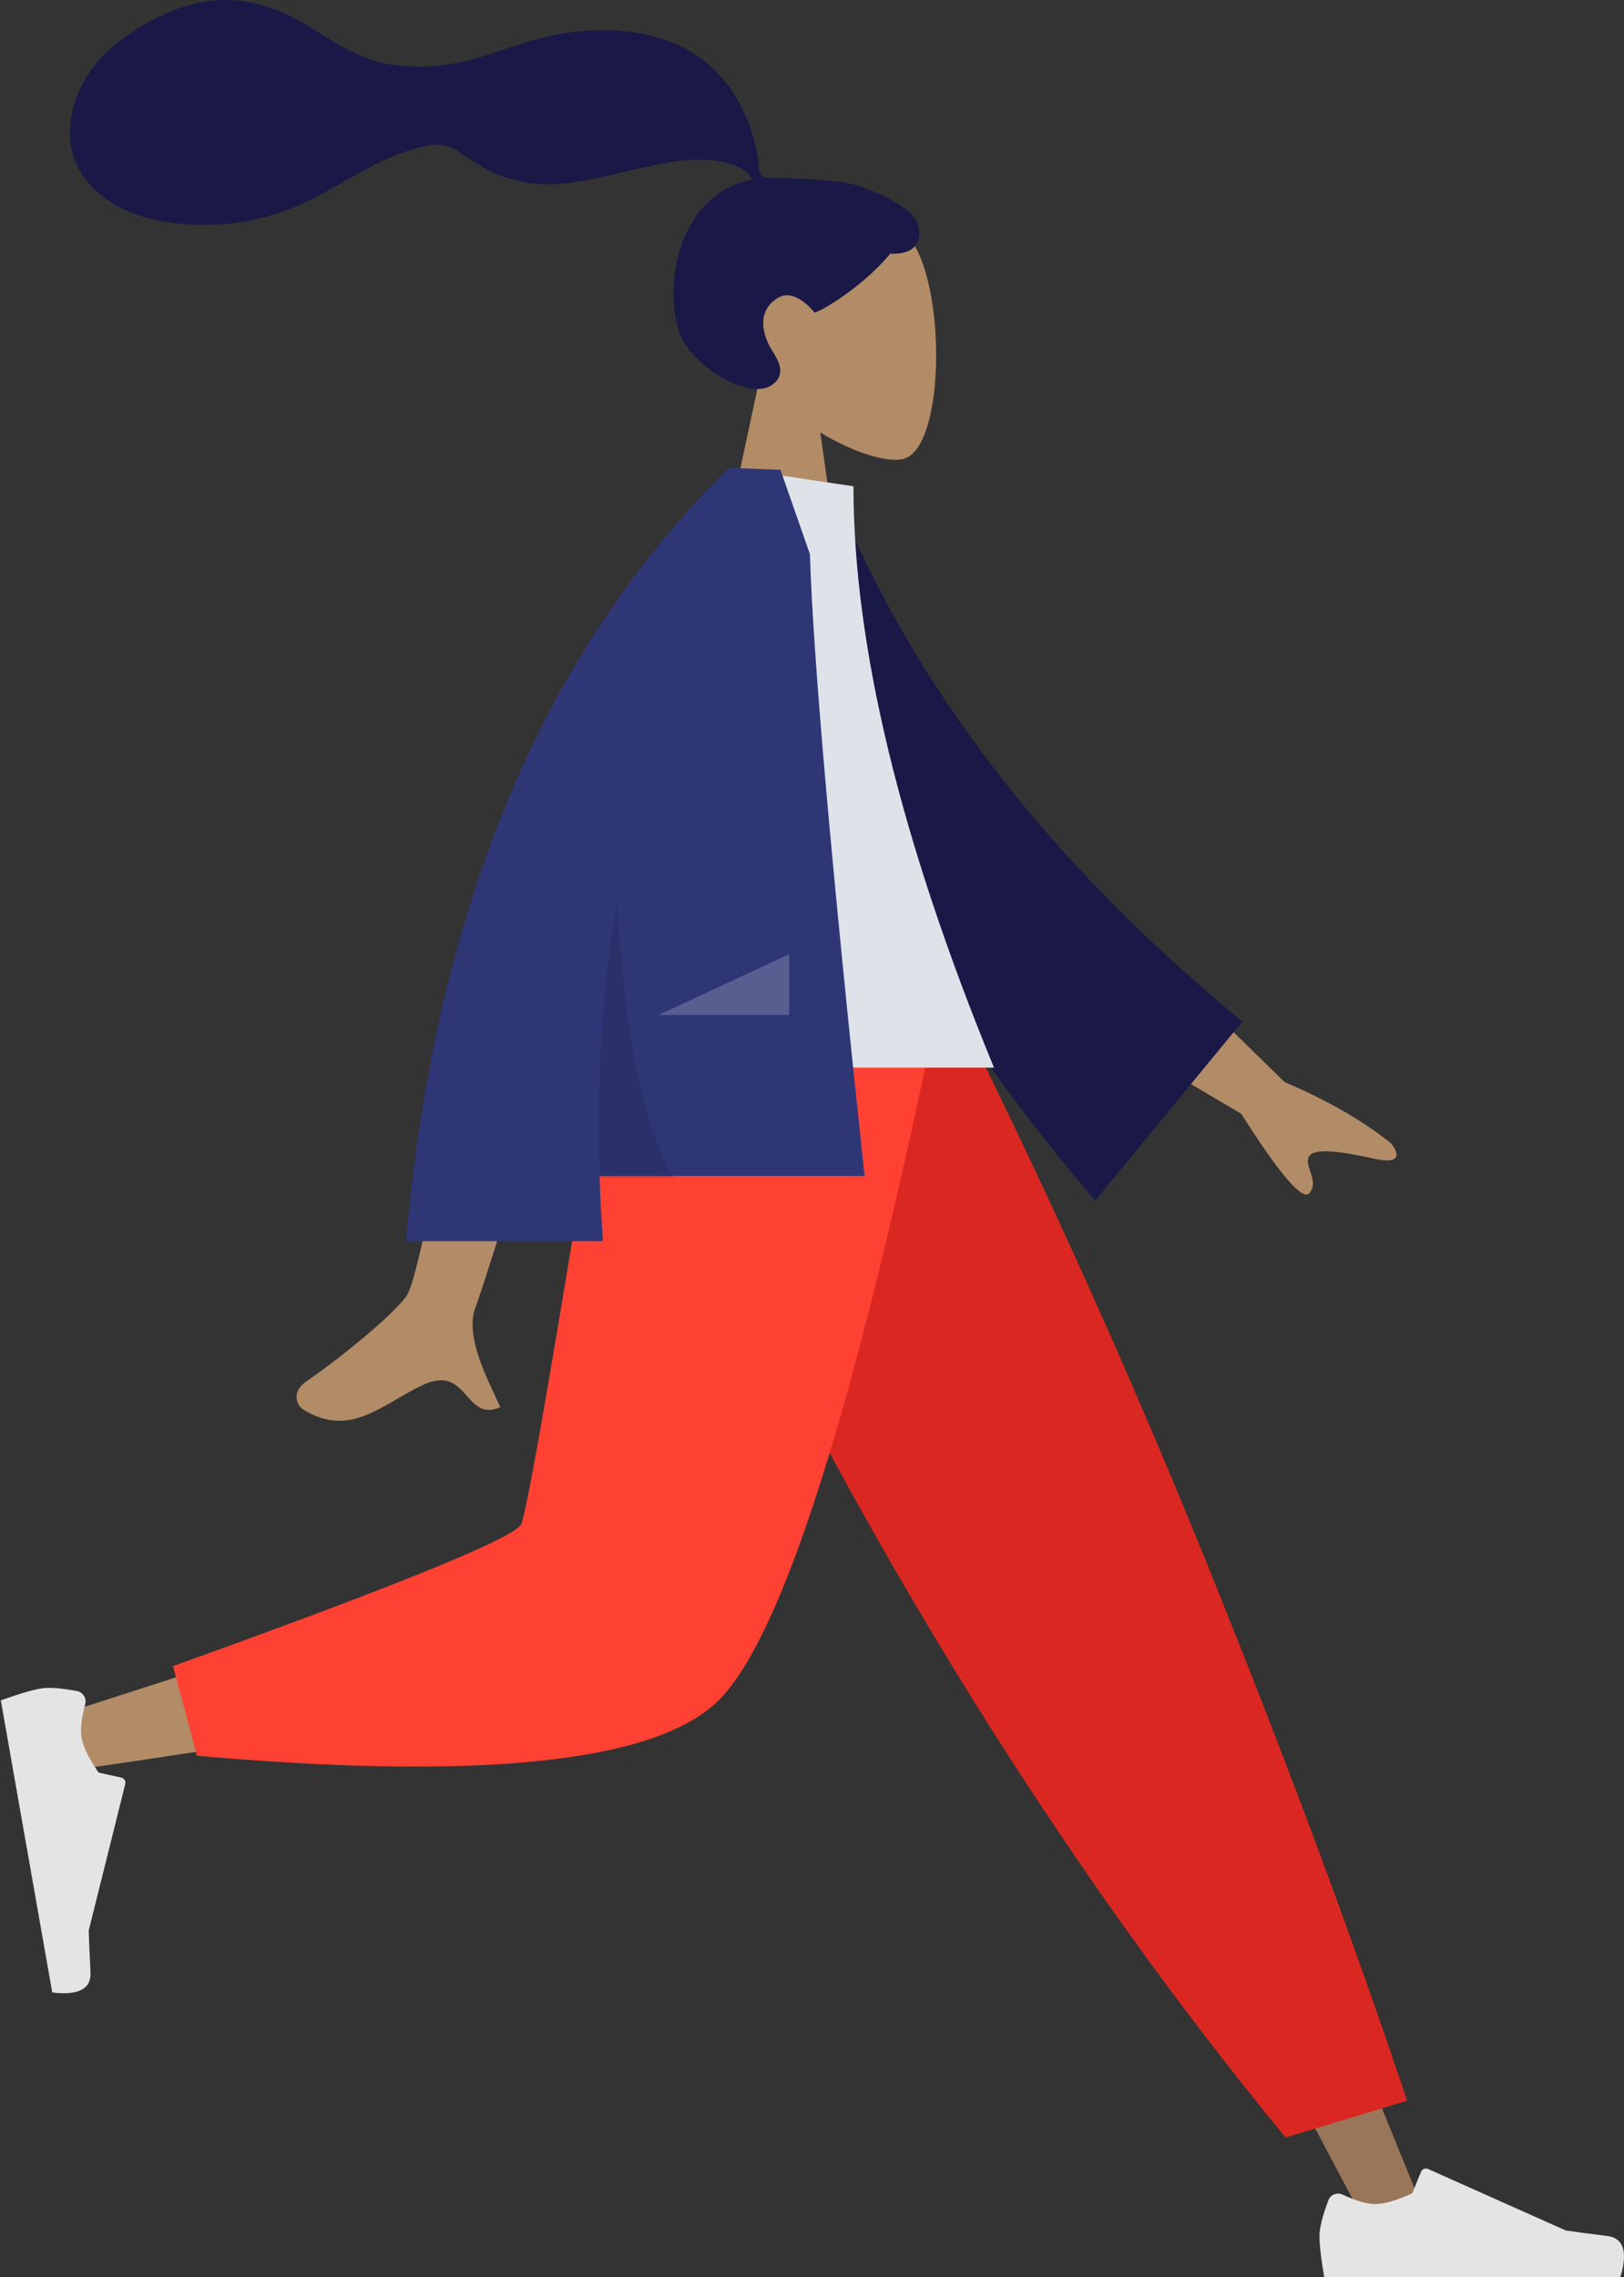 <svg width="281" height="394" viewBox="0 0 281 394" fill="none" xmlns="http://www.w3.org/2000/svg">
<rect x="0" y="0" width="281" height="394" fill="#333333" stroke="none"/>
<path fill-rule="evenodd" clip-rule="evenodd" d="M131.335 65.957C127.149 61.036 124.316 55.005 124.789 48.247C126.153 28.775 153.216 33.059 158.48 42.886C163.745 52.714 163.119 77.643 156.315 79.399C153.602 80.1 147.822 78.384 141.939 74.833L145.632 100.997H123.829L131.335 65.957Z" fill="#B28B67"/>
<path fill-rule="evenodd" clip-rule="evenodd" d="M146.053 31.559C143.18 31.087 135.443 30.763 134.016 30.763C133.104 30.763 132.116 30.972 131.576 30.133C131.133 29.447 131.295 28.285 131.163 27.488C131.01 26.563 130.792 25.649 130.572 24.737C129.946 22.144 128.998 19.676 127.672 17.36C125.185 13.013 121.541 9.608 116.94 7.627C111.86 5.44 106.111 4.939 100.646 5.383C94.798 5.857 89.504 7.791 83.983 9.611C78.721 11.345 73.21 12.027 67.707 11.18C62.162 10.327 57.973 7.317 53.296 4.461C48.508 1.536 43.037 -0.377 37.377 0.063C32.094 0.473 27.224 2.658 22.855 5.577C18.768 8.308 15.395 11.594 13.491 16.218C11.443 21.192 11.444 26.652 14.813 31.048C19.695 37.42 28.76 39.068 36.301 38.904C40.663 38.81 44.947 38.012 49.065 36.562C54.557 34.627 59.303 31.348 64.441 28.687C66.852 27.438 69.345 26.413 71.957 25.674C74.492 24.957 76.989 24.628 79.285 26.162C81.713 27.785 83.889 29.379 86.666 30.395C89.331 31.369 92.154 31.914 94.993 31.892C100.517 31.849 105.962 30.126 111.327 28.971C115.702 28.029 120.384 27.091 124.844 27.996C126.705 28.374 129.424 29.154 130.096 31.091C118.782 33.145 114.338 47.159 117.528 57.447C119.249 63 129.597 69.492 133.621 66.572C136.17 64.723 134.622 62.295 133.621 60.692C131.703 57.623 131.047 53.68 134.596 51.543C137.657 49.7 140.876 54.077 140.937 54.072C141.778 54.006 149.048 49.888 154.057 43.878C158.998 44.172 159.748 40.908 158.568 38.24C157.388 35.571 150.024 32.212 146.053 31.559Z" fill="#191847"/>
<path fill-rule="evenodd" clip-rule="evenodd" d="M118.388 176.538L185.891 289.57L236.5 385.129H247.4L162.605 176.538H118.388Z" fill="#997659"/>
<path fill-rule="evenodd" clip-rule="evenodd" d="M229.835 380.718C228.818 383.435 228.31 385.468 228.31 386.817C228.31 388.458 228.583 390.852 229.129 394H280.367C281.698 389.591 280.93 387.211 278.061 386.859C275.192 386.508 272.809 386.191 270.912 385.907L247.097 375.274C246.639 375.069 246.101 375.275 245.897 375.734C245.894 375.742 245.89 375.75 245.887 375.758L244.356 379.477C241.7 380.718 239.542 381.339 237.882 381.339C236.533 381.339 234.67 380.793 232.293 379.702C231.381 379.283 230.303 379.684 229.884 380.598C229.866 380.637 229.85 380.677 229.835 380.718Z" fill="#E4E4E4"/>
<path fill-rule="evenodd" clip-rule="evenodd" d="M222.444 369.827L243.466 363.458C234.256 335.881 222.967 305.534 209.601 272.416C196.234 239.299 181.879 207.339 166.536 176.538H107.163C124.222 215.5 142.307 250.902 161.417 282.744C180.528 314.586 200.87 343.614 222.444 369.827Z" fill="#DB2721"/>
<path fill-rule="evenodd" clip-rule="evenodd" d="M113.952 176.538C107.58 216.258 95.292 267.005 94.133 268.572C93.36 269.616 65.528 278.956 10.637 296.594L12.991 306.222C78.449 296.763 112.939 289.424 116.463 284.205C121.748 276.377 148.138 214.538 158.36 176.538H113.952Z" fill="#B28B67"/>
<path fill-rule="evenodd" clip-rule="evenodd" d="M29.932 288.272L34.079 303.778C83.037 308.079 113.035 304.971 124.073 294.455C135.11 283.939 147.689 244.634 161.811 176.538H105.195C96.249 232.299 91.247 261.35 90.19 263.691C89.133 266.032 69.047 274.225 29.932 288.272Z" fill="#FF4133"/>
<path fill-rule="evenodd" clip-rule="evenodd" d="M13.325 292.583C10.476 292.053 8.389 291.905 7.063 292.139C5.449 292.424 3.143 293.109 0.142 294.194L9.04 344.733C13.606 345.281 15.813 344.109 15.66 341.219C15.508 338.328 15.406 335.922 15.355 334.002L21.675 308.665C21.797 308.177 21.501 307.683 21.014 307.562C21.006 307.559 20.997 307.557 20.989 307.556L17.066 306.692C15.385 304.288 14.4 302.267 14.111 300.629C13.877 299.298 14.09 297.366 14.751 294.832C15.004 293.86 14.422 292.865 13.451 292.612C13.41 292.601 13.367 292.591 13.325 292.583Z" fill="#E4E4E4"/>
<path fill-rule="evenodd" clip-rule="evenodd" d="M196.552 162.08L222.287 187.224C229.774 190.423 235.909 193.956 240.692 197.821C241.768 199.121 242.938 201.61 237.878 200.496C232.818 199.382 227.445 198.438 226.494 200.087C225.543 201.735 228.345 204.261 226.588 206.418C225.416 207.856 221.475 203.281 214.765 192.695L188.005 176.893L196.552 162.08ZM82.327 165.626L101.311 165.701C89.589 203.601 83.261 223.71 82.327 226.029C80.225 231.247 84.673 239.193 86.576 243.464C80.38 246.241 81.04 235.957 73.224 239.599C66.091 242.923 60.664 248.946 52.422 243.853C51.409 243.226 50.298 240.869 52.981 239.026C59.665 234.436 69.298 226.401 70.599 223.757C72.374 220.151 76.283 200.774 82.327 165.626Z" fill="#B28B67"/>
<path fill-rule="evenodd" clip-rule="evenodd" d="M136.277 85.841L144.133 84.491C157.657 118.33 181.27 149.077 214.97 176.731L189.504 207.719C155.808 168.342 135.037 127.716 136.277 85.841Z" fill="#191847"/>
<path fill-rule="evenodd" clip-rule="evenodd" d="M102.033 184.715H171.984C155.778 145.249 147.675 111.723 147.675 84.138L126.574 80.989C109.991 107.701 105.308 140.59 102.033 184.715Z" fill="#DDE3E9"/>
<path fill-rule="evenodd" clip-rule="evenodd" d="M126.127 81.004C126.13 80.999 126.133 80.994 126.136 80.989H127.513C129.161 81.046 131.672 81.148 135.044 81.296L140.143 95.89C140.682 113.683 143.832 149.541 149.591 203.464H103.738C103.858 207.189 104.056 210.948 104.332 214.742H70.237C75.338 157.113 93.962 112.529 126.111 80.989L126.127 81.004Z" fill="#2F3676"/>
<path fill-rule="evenodd" clip-rule="evenodd" d="M106.766 155.811C108.071 179.027 111.339 195.03 116.568 203.823H103.749C103.188 187.12 104.194 171.116 106.766 155.811Z" fill="black" fill-opacity="0.1"/>
<path fill-rule="evenodd" clip-rule="evenodd" d="M113.944 175.617L136.554 165.089V175.617H113.944Z" fill="white" fill-opacity="0.2"/>
</svg>
